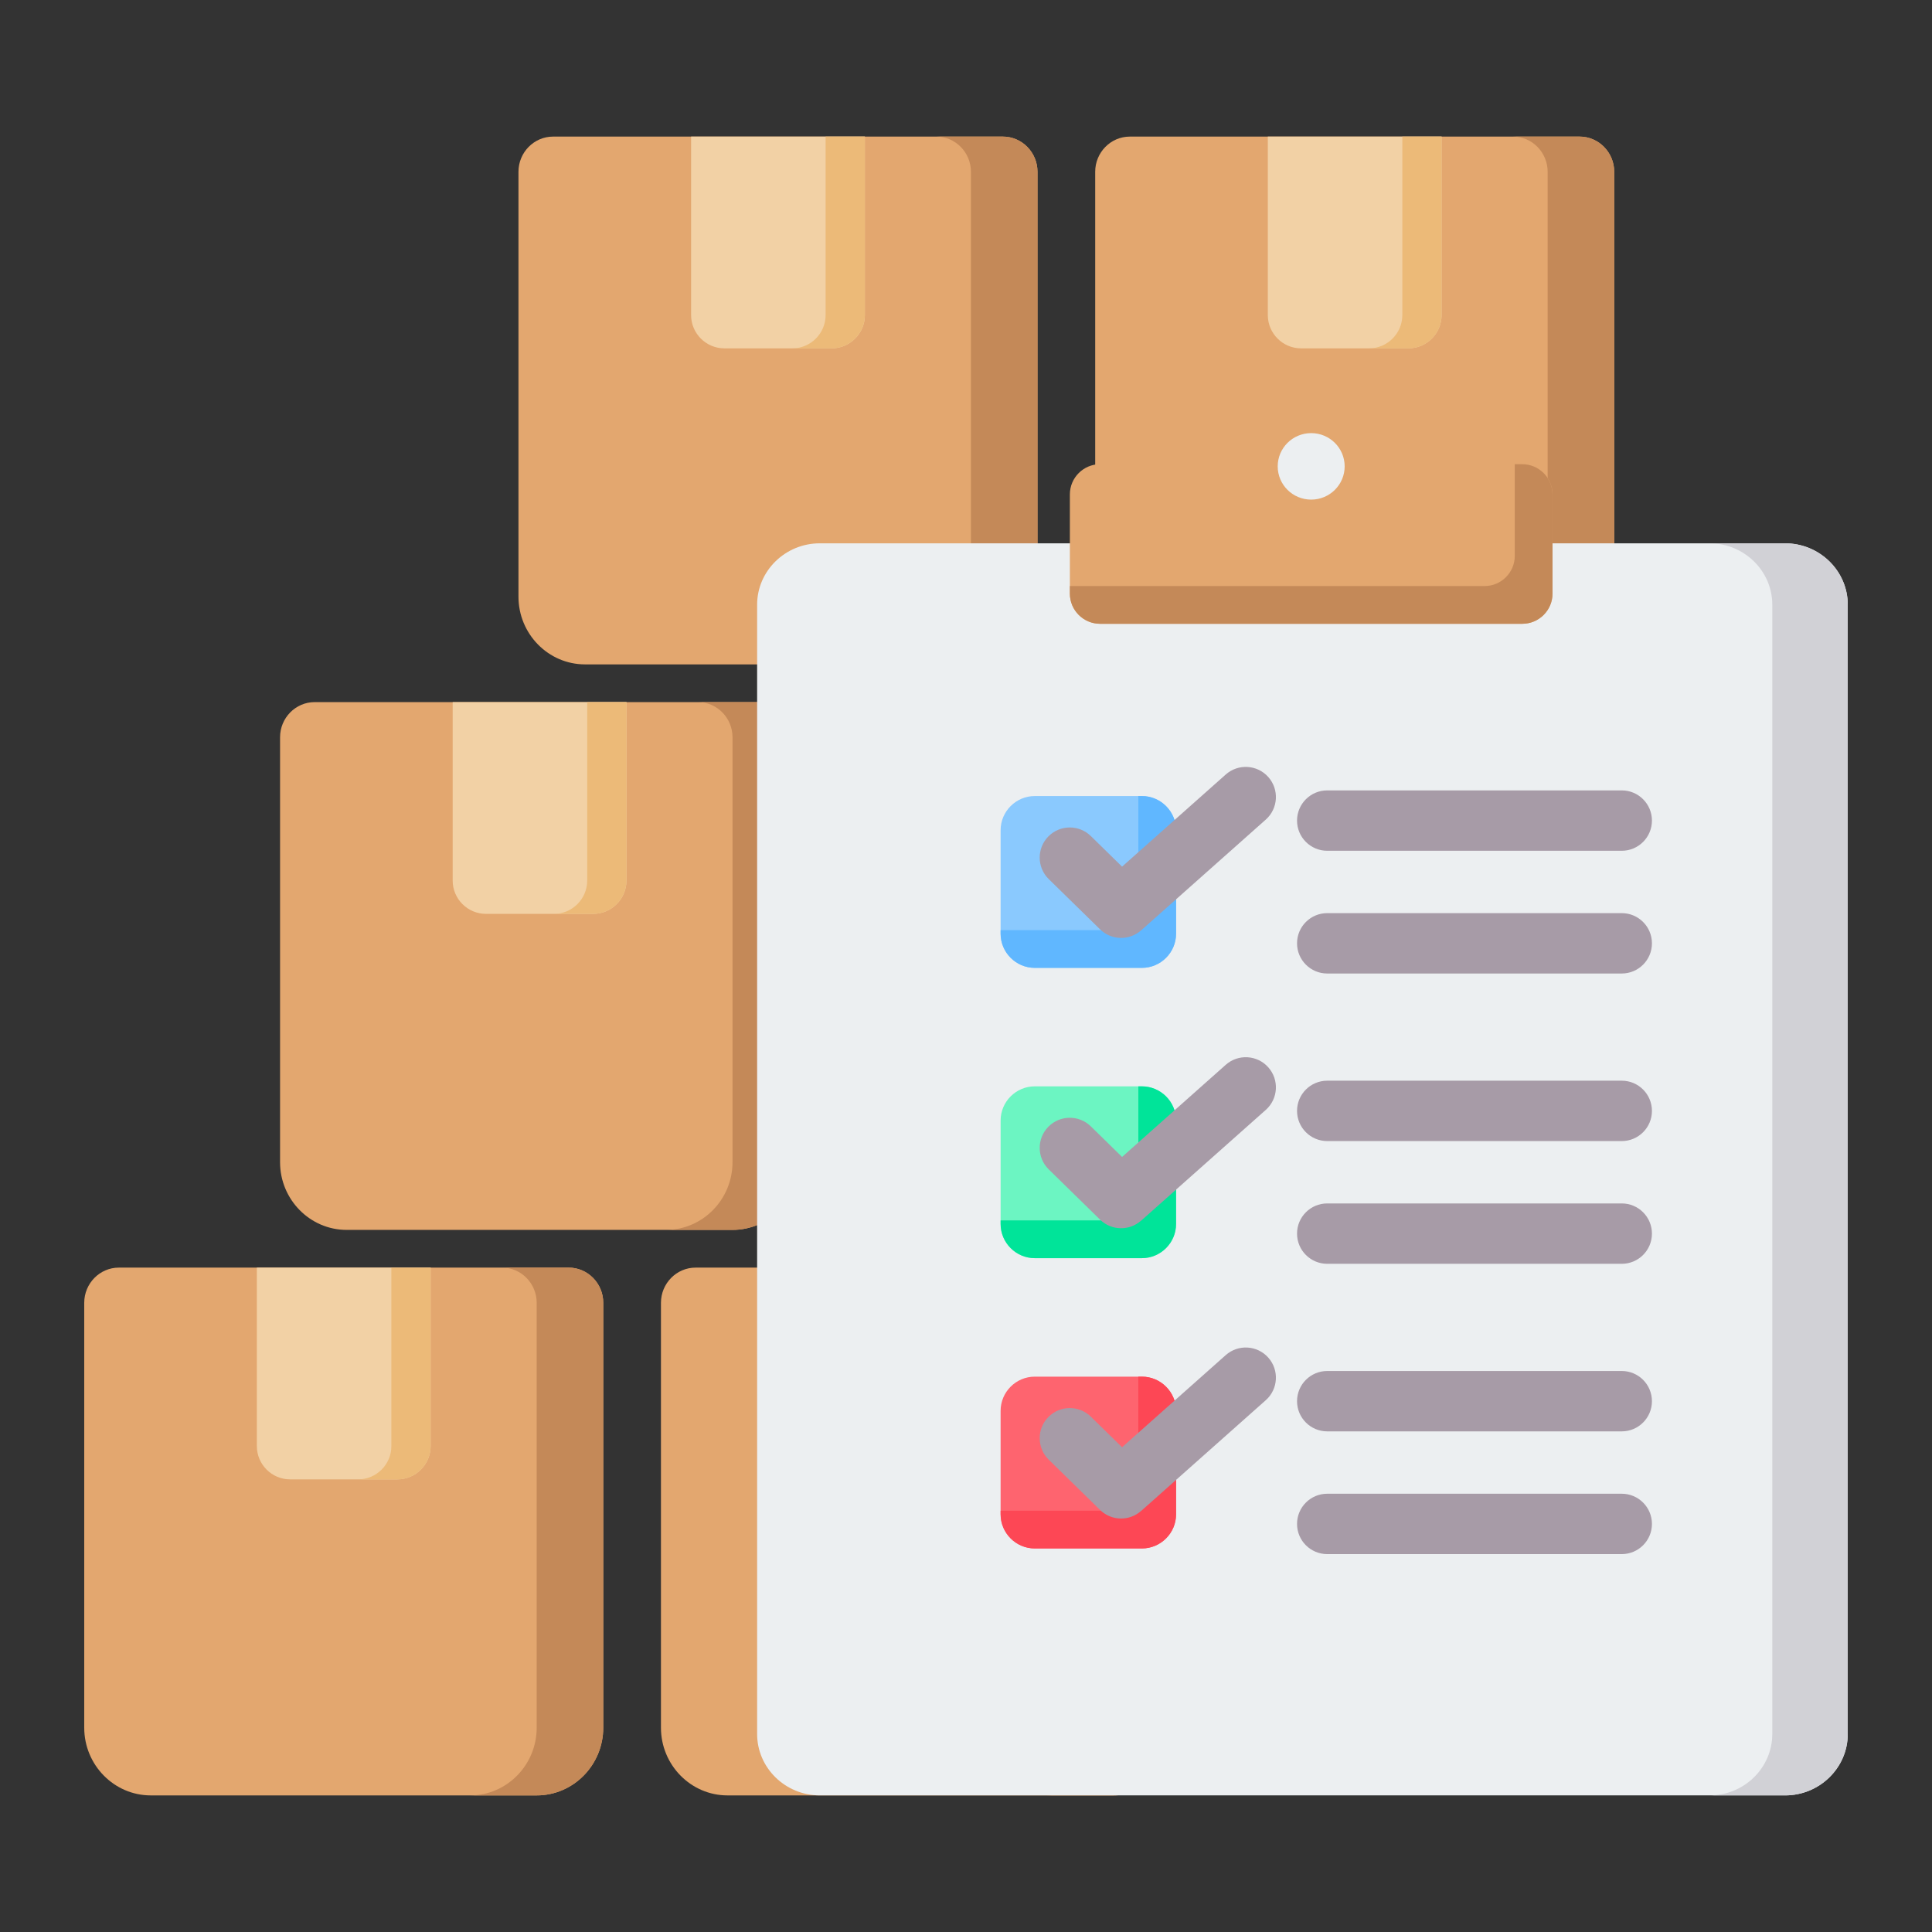 <svg id="Layer_1" enable-background="new 0 0 512 512" viewBox="0 0 512 512" xmlns="http://www.w3.org/2000/svg"><rect x="0" y="0" width="512" height="512" fill="#333333" stroke="none"/><g><g><g><g><path clip-rule="evenodd" d="m91.859 325.935h102.266c9.716 0 17.641-8.058 17.641-17.939v-112.606c0-5.135-4.119-9.324-9.169-9.324h-119.209c-5.05 0-9.17 4.189-9.17 9.324v112.607c.001 9.88 7.925 17.938 17.641 17.938z" fill="#e3a76f" fill-rule="evenodd"/></g><g><path clip-rule="evenodd" d="m176.484 325.935h17.642c9.716 0 17.641-8.059 17.641-17.939v-112.607c0-5.135-4.119-9.324-9.169-9.324h-17.642c5.05 0 9.169 4.189 9.169 9.324v112.607c-.001 9.88-7.926 17.939-17.641 17.939z" fill="#c48958" fill-rule="evenodd"/></g></g><g><g><path clip-rule="evenodd" d="m119.965 186.065h46.054v47.299c0 4.858-3.962 8.82-8.82 8.82h-28.414c-4.858 0-8.82-3.962-8.82-8.82z" fill="#f2d1a5" fill-rule="evenodd"/></g><g><path clip-rule="evenodd" d="m155.614 186.065h10.405v47.299c0 4.858-3.962 8.82-8.82 8.82h-10.405c4.858 0 8.82-3.962 8.82-8.82z" fill="#ecba78" fill-rule="evenodd"/></g></g></g><g><g><g><path clip-rule="evenodd" d="m39.963 475.801h102.266c9.716 0 17.641-8.058 17.641-17.938v-112.608c0-5.135-4.119-9.324-9.17-9.324h-119.208c-5.05 0-9.17 4.189-9.17 9.324v112.607c.001 9.88 7.925 17.939 17.641 17.939z" fill="#e3a76f" fill-rule="evenodd"/></g><g><path clip-rule="evenodd" d="m124.588 475.801h17.642c9.716 0 17.641-8.059 17.641-17.939v-112.607c0-5.135-4.119-9.324-9.17-9.324h-17.642c5.051 0 9.169 4.189 9.169 9.324v112.607c0 9.88-7.924 17.939-17.64 17.939z" fill="#c48958" fill-rule="evenodd"/></g></g><g><g><path clip-rule="evenodd" d="m68.069 335.931h46.054v47.299c0 4.858-3.962 8.82-8.82 8.82h-28.414c-4.858 0-8.82-3.962-8.82-8.82z" fill="#f2d1a5" fill-rule="evenodd"/></g><g><path clip-rule="evenodd" d="m103.718 335.931h10.405v47.299c0 4.858-3.962 8.82-8.82 8.82h-10.405c4.858 0 8.82-3.962 8.82-8.82z" fill="#ecba78" fill-rule="evenodd"/></g></g></g><g><g><g><path clip-rule="evenodd" d="m192.801 475.801h102.266c9.716 0 17.641-8.058 17.641-17.938v-112.608c0-5.135-4.119-9.324-9.169-9.324h-119.209c-5.05 0-9.17 4.189-9.17 9.324v112.607c0 9.88 7.925 17.939 17.641 17.939z" fill="#e3a76f" fill-rule="evenodd"/></g><g><path clip-rule="evenodd" d="m277.425 475.801h17.642c9.716 0 17.641-8.059 17.641-17.939v-112.607c0-5.135-4.119-9.324-9.169-9.324h-17.642c5.051 0 9.169 4.189 9.169 9.324v112.607c0 9.88-7.925 17.939-17.641 17.939z" fill="#c48958" fill-rule="evenodd"/></g></g><g><g><path clip-rule="evenodd" d="m220.907 335.931h46.054v47.299c0 4.858-3.962 8.82-8.82 8.82h-28.414c-4.858 0-8.82-3.962-8.82-8.82z" fill="#f2d1a5" fill-rule="evenodd"/></g><g><path clip-rule="evenodd" d="m256.556 335.931h10.405v47.299c0 4.858-3.962 8.82-8.82 8.82h-10.406c4.858 0 8.82-3.962 8.82-8.82v-47.299z" fill="#ecba78" fill-rule="evenodd"/></g></g></g><g><g><g><path clip-rule="evenodd" d="m155.04 176.069h102.266c9.716 0 17.641-8.058 17.641-17.939v-112.606c0-5.135-4.119-9.324-9.169-9.324h-119.208c-5.05 0-9.17 4.189-9.17 9.324v112.606c0 9.881 7.924 17.939 17.64 17.939z" fill="#e3a76f" fill-rule="evenodd"/></g><g><path clip-rule="evenodd" d="m239.665 176.069h17.642c9.716 0 17.641-8.059 17.641-17.939v-112.606c0-5.135-4.119-9.324-9.169-9.324h-17.642c5.05 0 9.17 4.189 9.17 9.324v112.607c-.001 9.88-7.926 17.938-17.642 17.938z" fill="#c48958" fill-rule="evenodd"/></g></g><g><g><path clip-rule="evenodd" d="m183.147 36.199h46.054v47.299c0 4.858-3.962 8.82-8.82 8.82h-28.414c-4.858 0-8.82-3.962-8.82-8.82z" fill="#f2d1a5" fill-rule="evenodd"/></g><g><path clip-rule="evenodd" d="m218.795 36.199h10.405v47.299c0 4.858-3.962 8.82-8.82 8.82h-10.405c4.858 0 8.82-3.962 8.82-8.82z" fill="#ecba78" fill-rule="evenodd"/></g></g></g><g><g><g><path clip-rule="evenodd" d="m307.878 176.069h102.266c9.716 0 17.641-8.058 17.641-17.939v-112.606c0-5.135-4.119-9.324-9.169-9.324h-119.209c-5.05 0-9.169 4.189-9.169 9.324v112.606c0 9.881 7.924 17.939 17.64 17.939z" fill="#e3a76f" fill-rule="evenodd"/></g><g><path clip-rule="evenodd" d="m392.503 176.069h17.642c9.716 0 17.641-8.059 17.641-17.939v-112.606c0-5.135-4.119-9.324-9.169-9.324h-17.642c5.05 0 9.169 4.189 9.169 9.324v112.607c-.001 9.88-7.925 17.938-17.641 17.938z" fill="#c48958" fill-rule="evenodd"/></g></g><g><g><path clip-rule="evenodd" d="m335.984 36.199h46.054v47.299c0 4.858-3.962 8.82-8.82 8.82h-28.414c-4.858 0-8.82-3.962-8.82-8.82z" fill="#f2d1a5" fill-rule="evenodd"/></g><g><path clip-rule="evenodd" d="m371.633 36.199h10.405v47.299c0 4.858-3.962 8.82-8.82 8.82h-10.405c4.858 0 8.82-3.962 8.82-8.82z" fill="#ecba78" fill-rule="evenodd"/></g></g></g><g><g><g><g><path clip-rule="evenodd" d="m473.066 143.985c9.149 0 16.611 7.307 16.611 16.265v299.283c0 8.958-7.462 16.265-16.611 16.265h-255.808c-9.149 0-16.611-7.307-16.611-16.265v-299.283c0-8.959 7.462-16.265 16.611-16.265z" fill="#eceff1" fill-rule="evenodd"/></g><g><path clip-rule="evenodd" d="m473.066 143.985c9.149 0 16.611 7.307 16.611 16.265v299.283c0 8.958-7.462 16.265-16.611 16.265h-20.001c9.149 0 16.611-7.307 16.611-16.265v-299.283c0-8.959-7.462-16.265-16.611-16.265z" fill="#d1d1d6" fill-rule="evenodd"/></g></g><g><g><path clip-rule="evenodd" d="m291.526 123.02h28.502c2.988-12.131 14.143-21.145 27.45-21.145s24.462 9.013 27.45 21.145h28.502c4.406 0 8 3.594 8 8v26.29c0 4.406-3.594 8-8 8h-111.904c-4.406 0-8-3.594-8-8v-26.29c0-4.407 3.593-8 8-8z" fill="#e3a76f" fill-rule="evenodd"/></g><g><path clip-rule="evenodd" d="m401.43 123.02h2.001c4.406 0 8 3.594 8 8v26.29c0 4.406-3.594 8-8 8h-111.905c-4.406 0-8-3.594-8-8v-2h109.904c4.406 0 8-3.594 8-8z" fill="#c48958" fill-rule="evenodd"/></g></g><g><ellipse clip-rule="evenodd" cx="347.478" cy="123.592" fill="#eceff1" fill-rule="evenodd" rx="8.872" ry="8.811"/></g></g><g><g><path clip-rule="evenodd" d="m351.73 225.463c-4.418 0-8-3.582-8-8s3.582-8 8-8h78.052c4.418 0 8 3.582 8 8s-3.582 8-8 8zm0 32.527c-4.418 0-8-3.582-8-8s3.582-8 8-8h78.052c4.418 0 8 3.582 8 8s-3.582 8-8 8z" fill="#a79ba7" fill-rule="evenodd"/></g><g><path clip-rule="evenodd" d="m351.73 302.396c-4.418 0-8-3.582-8-8s3.582-8 8-8h78.052c4.418 0 8 3.582 8 8s-3.582 8-8 8zm0 32.526c-4.418 0-8-3.582-8-8s3.582-8 8-8h78.052c4.418 0 8 3.582 8 8s-3.582 8-8 8z" fill="#a79ba7" fill-rule="evenodd"/></g><g><path clip-rule="evenodd" d="m351.73 379.329c-4.418 0-8-3.582-8-8s3.582-8 8-8h78.052c4.418 0 8 3.582 8 8s-3.582 8-8 8zm0 32.526c-4.418 0-8-3.582-8-8s3.582-8 8-8h78.052c4.418 0 8 3.582 8 8s-3.582 8-8 8z" fill="#a79ba7" fill-rule="evenodd"/></g><g><g><path clip-rule="evenodd" d="m274.224 210.961h28.397c4.978 0 9.051 4.073 9.051 9.051v27.43c0 4.978-4.073 9.051-9.051 9.051h-28.397c-4.978 0-9.051-4.073-9.051-9.051v-27.43c0-4.978 4.073-9.051 9.051-9.051z" fill="#8ac9fe" fill-rule="evenodd"/></g><g><path clip-rule="evenodd" d="m301.672 210.961h.949c4.978 0 9.051 4.073 9.051 9.051v27.43c0 4.978-4.073 9.051-9.051 9.051h-28.397c-4.978 0-9.051-4.073-9.051-9.051v-.949h27.448c4.978 0 9.051-4.073 9.051-9.051z" fill="#60b7ff" fill-rule="evenodd"/></g></g><g><g><path clip-rule="evenodd" d="m274.224 287.893h28.397c4.978 0 9.051 4.073 9.051 9.051v27.429c0 4.978-4.073 9.051-9.051 9.051h-28.397c-4.978 0-9.051-4.073-9.051-9.051v-27.429c0-4.978 4.073-9.051 9.051-9.051z" fill="#6cf5c2" fill-rule="evenodd"/></g><g><path clip-rule="evenodd" d="m301.672 287.893h.949c4.978 0 9.051 4.073 9.051 9.051v27.429c0 4.978-4.073 9.051-9.051 9.051h-28.397c-4.978 0-9.051-4.073-9.051-9.051v-.949h27.448c4.978 0 9.051-4.073 9.051-9.051z" fill="#00e499" fill-rule="evenodd"/></g></g><g><g><path clip-rule="evenodd" d="m274.224 364.826h28.397c4.978 0 9.051 4.073 9.051 9.051v27.429c0 4.978-4.073 9.051-9.051 9.051h-28.397c-4.978 0-9.051-4.073-9.051-9.051v-27.429c0-4.978 4.073-9.051 9.051-9.051z" fill="#fe646f" fill-rule="evenodd"/></g><g><path clip-rule="evenodd" d="m301.672 364.826h.949c4.978 0 9.051 4.073 9.051 9.051v27.429c0 4.978-4.073 9.051-9.051 9.051h-28.397c-4.978 0-9.051-4.073-9.051-9.051v-.949h27.448c4.978 0 9.051-4.073 9.051-9.051z" fill="#fd4755" fill-rule="evenodd"/></g></g><g><path clip-rule="evenodd" d="m277.912 386.819c-3.141-3.089-3.183-8.14-.094-11.281s8.14-3.183 11.281-.094l8.262 8.09 27.466-24.408c3.296-2.934 8.347-2.64 11.281.656s2.64 8.347-.656 11.281l-33.033 29.354-.009-.01c-3.11 2.774-7.883 2.693-10.897-.271z" fill="#a79ba7" fill-rule="evenodd"/></g><g><path clip-rule="evenodd" d="m277.912 309.886c-3.141-3.089-3.183-8.14-.094-11.281s8.14-3.183 11.281-.094l8.262 8.09 27.466-24.407c3.296-2.934 8.347-2.64 11.281.656s2.64 8.347-.656 11.281l-33.033 29.354-.009-.01c-3.11 2.774-7.883 2.694-10.897-.271z" fill="#a79ba7" fill-rule="evenodd"/></g><g><path clip-rule="evenodd" d="m277.912 232.954c-3.141-3.089-3.183-8.14-.094-11.281s8.14-3.183 11.281-.094l8.262 8.089 27.466-24.407c3.296-2.934 8.347-2.64 11.281.656s2.64 8.347-.656 11.281l-33.033 29.354-.009-.01c-3.11 2.774-7.883 2.693-10.897-.271z" fill="#a79ba7" fill-rule="evenodd"/></g></g></g></g></svg>